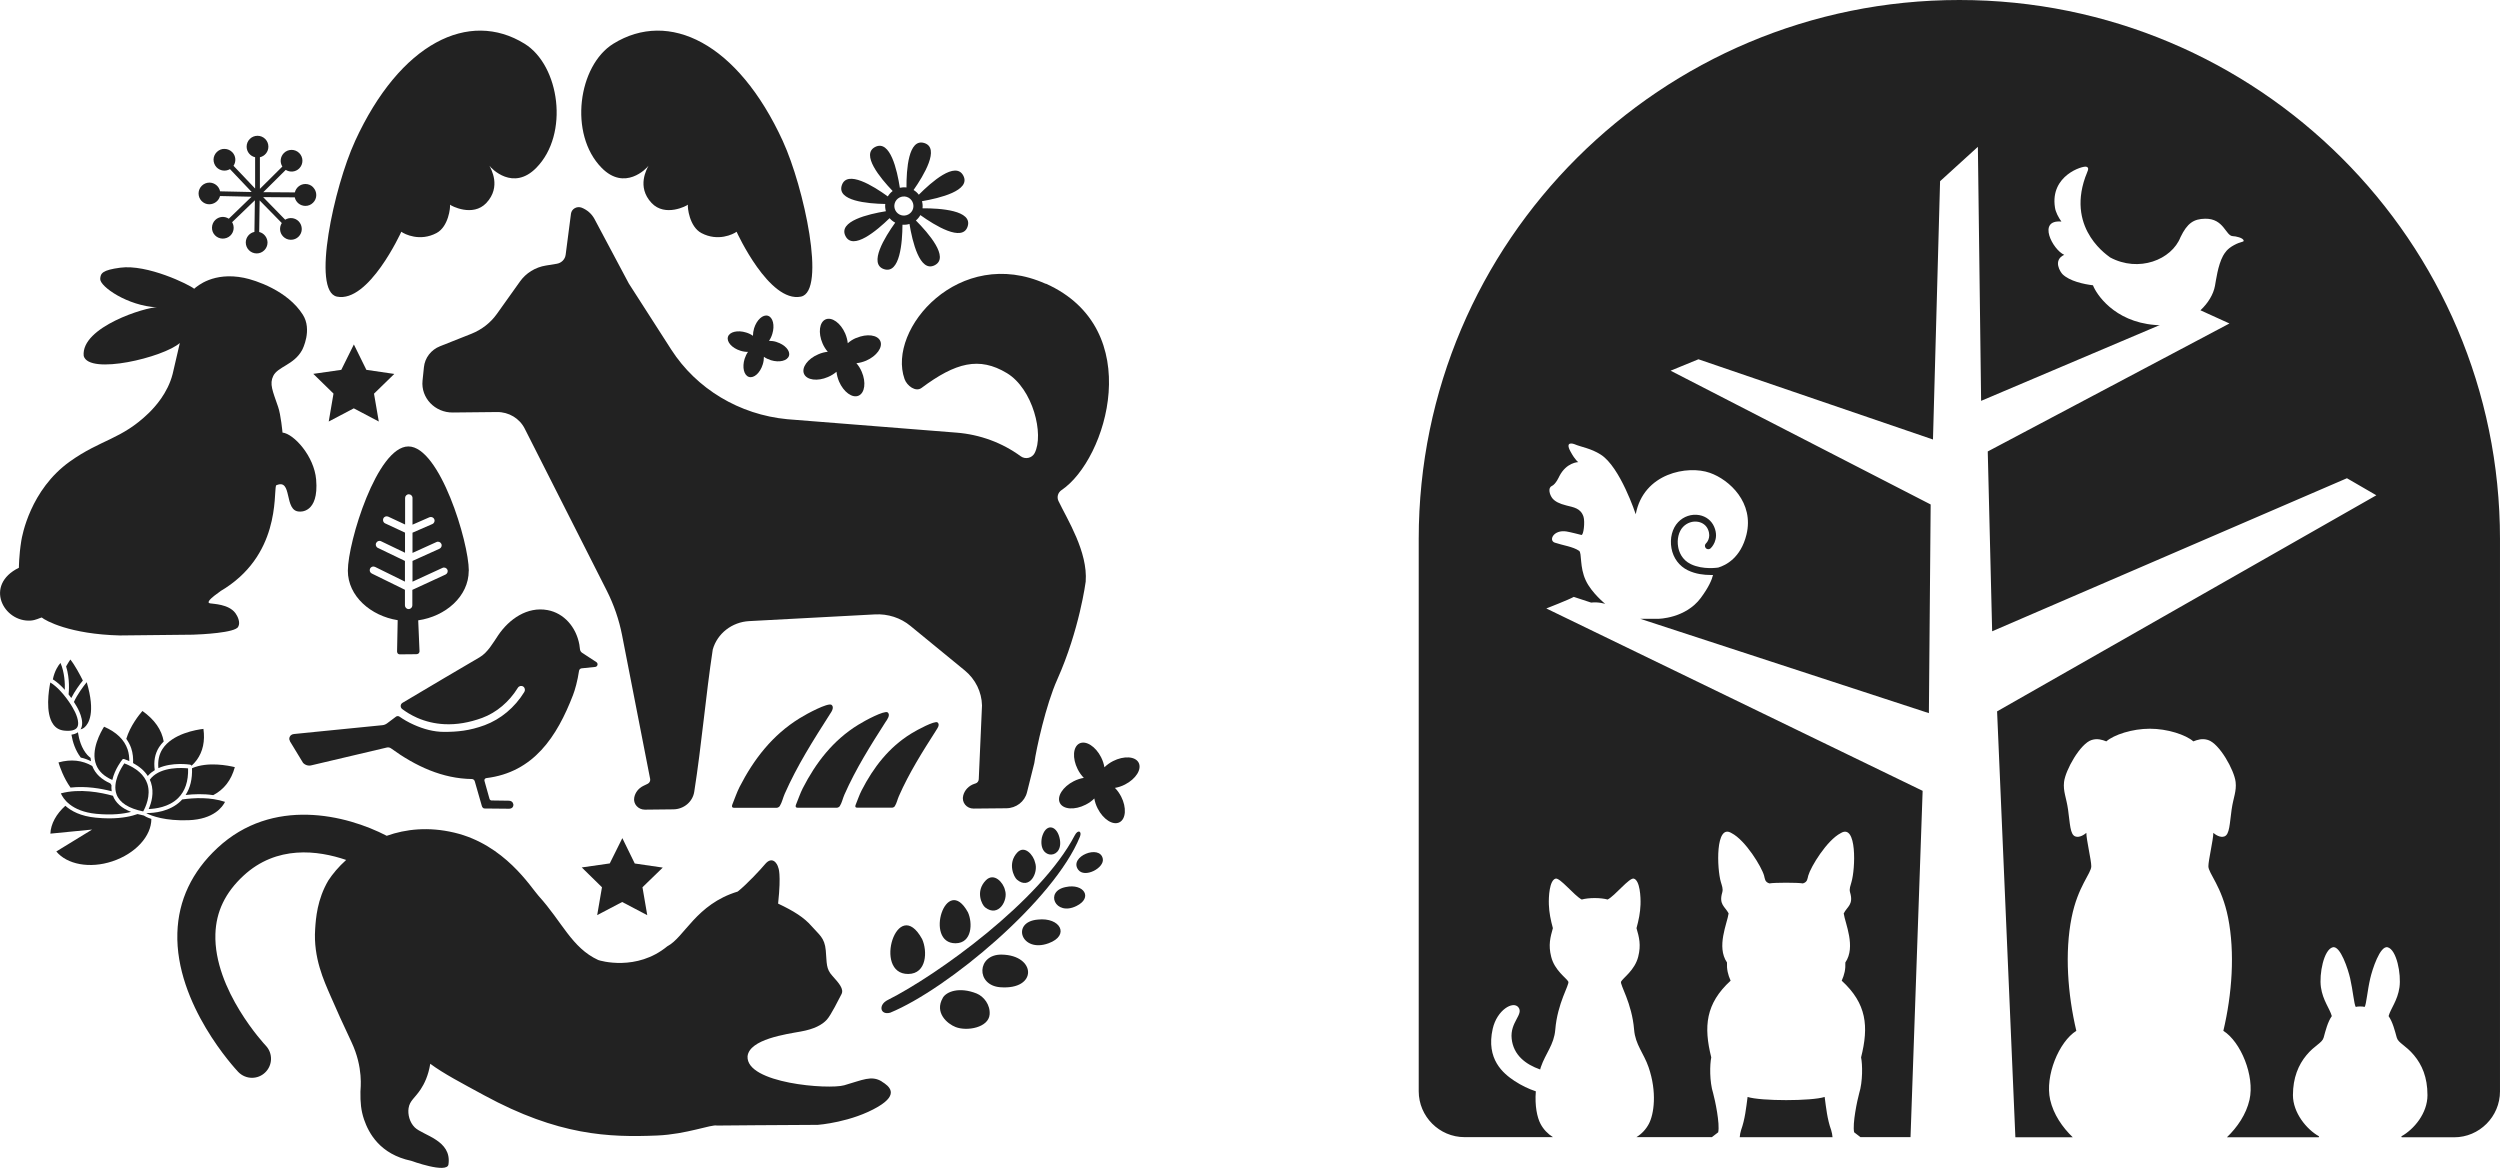 <?xml version="1.0" encoding="UTF-8"?>
<svg id="_レイヤー_2" data-name="レイヤー 2" xmlns="http://www.w3.org/2000/svg" viewBox="0 0 324.06 151.38">
  <defs>
    <style>
      .cls-1 {
        fill: #222;
      }
    </style>
  </defs>
  <g id="_レイヤー_1-2" data-name="レイヤー 1">
    <g>
      <g>
        <path class="cls-1" d="M237.36,146.48c-.5-1.39-.65-2.85-.84-4.29-1.67.55-8.31.55-9.99,0-.19,1.44-.34,2.9-.84,4.29-.09.3-.16.61-.18.93h12.03c-.02-.31-.09-.63-.18-.93Z"/>
        <path class="cls-1" d="M253.98,0c-38.7,0-70.08,31.27-70.08,69.84v71.61c0,3.27,2.67,5.95,5.94,5.95h11.46c-.66-.41-1.23-1-1.61-1.72-.44-.83-.76-2.35-.61-4.22-.93-.31-1.84-.74-2.77-1.35-1.45-.96-3.71-2.81-2.82-6.75.56-2.46,2.65-3.66,3.33-2.79.72.92-1.11,1.92-.87,4.08.23,2.12,1.81,3.32,3.69,3.98.03-.1.05-.2.09-.31.61-1.78,1.71-2.9,1.87-4.84.28-3.49,1.88-5.88,1.69-6.24-.25-.47-1.78-1.45-2.22-3.22-.39-1.54-.11-2.53.22-3.71-.29-1.07-.48-1.99-.52-3.05-.04-1.01.07-3.15.87-3.37.57-.16,2.41,2.2,3.39,2.71.44-.12,1.05-.19,1.68-.19s1.24.07,1.68.19c.98-.51,2.81-2.87,3.39-2.71.79.22.91,2.37.87,3.37-.04,1.07-.23,1.99-.52,3.05.34,1.18.61,2.17.22,3.71-.45,1.76-1.97,2.74-2.22,3.22-.19.37,1.41,2.75,1.69,6.24.16,1.94,1.26,3.06,1.87,4.84,1.12,3.25.71,6.1.04,7.36-.38.72-.94,1.31-1.61,1.72h9.78c.29-.23.59-.44.82-.63.24-1.11-.41-4.17-.65-5.04-.49-1.54-.44-3.75-.25-4.67-1-4-.73-6.97,2.51-9.94-.36-.81-.51-1.48-.47-2.36-1.4-2.04.03-5.07.21-6.36-.46-.9-1.3-1.13-.82-2.74.13-.46-.06-.88-.18-1.31-.52-1.71-.74-7.67,1.38-6.36,1.8.92,3.9,4.37,4.22,5.52.11.39.08.82.69,1,.73-.12,3.6-.12,4.34,0,.61-.18.58-.61.69-1,.32-1.15,2.42-4.6,4.22-5.52,2.12-1.3,1.9,4.65,1.38,6.36-.11.43-.31.85-.18,1.31.48,1.61-.36,1.83-.82,2.74.18,1.29,1.61,4.32.21,6.36.04.88-.11,1.55-.47,2.36,3.25,2.98,3.52,5.94,2.51,9.94.19.92.23,3.13-.25,4.67-.24.87-.89,3.93-.65,5.04.23.19.53.4.82.63h6.49l1.57-44.89-48.78-23.64s2.93-1.14,3.56-1.5l2.25.74c.95-.12,1.83.17,1.83.17,0,0-1.78-1.44-2.52-3.03-.83-1.76-.49-3.58-.87-3.85-.8-.55-2.09-.7-3.15-1.06-.84-.28-.17-1.71,1.51-1.45.42.06,1.93.45,1.93.45.29.1.49-1.71.28-2.36-.36-1.12-1.3-1.22-2.22-1.46-.92-.23-1.49-.52-1.83-.95-.34-.44-.6-1.33-.06-1.57.53-.24.97-1.26.97-1.26.93-1.82,2.46-1.84,2.46-1.84,0,0-.38-.22-1-1.36-.81-1.47.49-.97.49-.97.91.39,2.13.53,3.43,1.36,2.52,1.6,4.53,7.73,4.53,7.73,1.01-5.37,6.76-6.38,9.61-5.37,2.56.9,5.76,3.89,4.74,8.02-.74,3.01-2.67,3.96-3.66,4.26-.05,0-1.95.32-3.54-.44-1.19-.57-1.55-1.64-1.65-2.23-.18-.99.07-2.01.63-2.6.52-.54,1.25-.79,1.96-.66.59.11,1.06.47,1.28,1,.46,1.09-.22,1.76-.26,1.79-.18.16-.19.44-.03.62.16.18.44.19.62.03.05-.04,1.19-1.11.47-2.79-.34-.8-1.05-1.36-1.93-1.52-1-.18-2.03.16-2.75.92-.76.8-1.09,2.09-.86,3.37.23,1.28,1.01,2.33,2.14,2.87,1.02.49,2.11.6,2.91.6.12,0,.23,0,.34,0-.15.61-.55,1.58-1.59,2.98-1.99,2.67-5.49,2.7-5.49,2.7h-2.36l37.42,12.23.23-27.05-33.71-17.34,3.61-1.48,30.4,10.4.92-33.48,4.9-4.46.42,32.93,23.15-9.82c-.21,0-.42.01-.64-.02-5.34-.44-7.62-4.09-8.01-5.14-1.18-.14-3.04-.54-3.95-1.44-.24-.24-1.31-1.78.22-2.51-1.5-.67-3.53-4.59-.36-4.31-.39-.54-.76-1.24-.84-1.84-.64-4.16,3.64-5.42,4.07-5.27.48.14.13.6-.14,1.36-2.45,6.95,3.24,10.34,3.21,10.39,3.71,2,7.99.32,9.14-2.63.88-1.82,1.71-2.35,3.19-2.38,2.45-.04,2.65,2.24,3.59,2.26.33,0,1.36.21,1.4.58.03.21-.34.09-1.24.58-.91.49-1.2,1-1.43,1.39-.68,1.26-.91,3.18-1.05,3.91-.2,1.07-.87,2.21-1.88,3.15l3.76,1.71-31.33,16.59.57,23.31,45.99-19.84,3.81,2.21-49.16,28.01,2.37,55.21h7.44c-1.35-1.3-2.5-2.97-2.93-4.86-.7-3.1,1.14-7.53,3.39-8.94-1.12-4.76-1.52-10.13-.61-14.69.81-4.05,2.55-5.72,2.55-6.64,0-.8-.64-3.44-.64-4.33-.29.24-.89.66-1.44.46-.67-.25-.67-1.62-.93-3.47-.22-1.56-.66-2.37-.52-3.59.17-1.52,2.1-4.98,3.58-5.44.74-.23,1.36-.03,1.9.18.99-.86,3.36-1.64,5.64-1.64s4.65.78,5.64,1.64c.54-.21,1.15-.42,1.9-.18,1.49.46,3.41,3.93,3.58,5.44.14,1.22-.3,2.03-.52,3.59-.26,1.85-.26,3.22-.93,3.47-.55.2-1.16-.22-1.44-.46,0,.89-.64,3.53-.64,4.33,0,.92,1.74,2.59,2.55,6.64.91,4.56.52,9.92-.61,14.69,2.25,1.41,4.09,5.84,3.39,8.94-.43,1.89-1.58,3.56-2.93,4.86h11.9s.03-.08.05-.12c-1.64-.91-3.39-3.08-3.39-5.34s.72-3.94,1.74-5.17c1.08-1.31,2.04-1.58,2.24-2.29.24-.87.52-2.03,1.06-2.79-.27-.98-1.16-2.02-1.41-3.73-.25-1.73.37-4.89,1.53-5.19.99-.26,2,2.89,2.26,4.04.36,1.58.5,3.34.72,3.69.15-.04.36-.06.58-.06s.43.02.58.06c.22-.35.35-2.11.72-3.69.26-1.14,1.27-4.3,2.26-4.04,1.16.31,1.77,3.46,1.53,5.19-.24,1.71-1.14,2.75-1.41,3.73.54.77.82,1.93,1.06,2.79.2.71,1.16.99,2.24,2.29,1.02,1.23,1.74,2.82,1.74,5.17s-1.75,4.43-3.39,5.34c.01.04.03.08.05.12h6.8c3.27,0,5.94-2.68,5.94-5.95v-71.61C324.06,31.27,292.68,0,253.98,0Z"/>
      </g>
      <g>
        <g>
          <path class="cls-1" d="M101.49,18.32c-5.86-12.79-14.8-17.1-21.99-12.65-4.54,2.81-5.82,11.7-1.52,16.08,3,3.06,5.84.09,6.08-.27-.19.4-1.58,2.72.4,4.83,1.76,1.87,4.6.35,4.71.22-.07.31.18,2.85,1.75,3.68,2.15,1.14,4.13.15,4.56-.17.04.1,4.23,9.25,8.34,8.41,3.33-.68.37-14.24-2.33-20.12Z"/>
          <path class="cls-1" d="M46.01,18.32c5.86-12.79,14.8-17.1,21.99-12.65,4.54,2.81,5.82,11.7,1.52,16.08-3,3.06-5.84.09-6.08-.27.19.4,1.58,2.72-.4,4.83-1.76,1.87-4.6.35-4.71.22.07.31-.18,2.85-1.75,3.68-2.15,1.14-4.13.15-4.56-.17-.04.1-4.23,9.25-8.34,8.41-3.33-.68-.37-14.24,2.33-20.12Z"/>
          <path class="cls-1" d="M135.53,36.78c-11.18-5.01-20.57,5.87-18.28,12.35.31.88,1.45,1.73,2.21,1.15,4.43-3.3,7.47-4.07,11.05-1.92,3.39,2.04,4.85,7.98,3.6,10.38-.34.64-1.19.84-1.79.41-2.4-1.76-5.29-2.83-8.33-3.07l-21.94-1.74c-6.21-.59-11.77-3.93-15.05-9.04l-5.49-8.55-4.45-8.36c-.36-.68-.96-1.19-1.66-1.47-.62-.24-1.31.15-1.39.79l-.69,5.32c-.08.59-.54,1.06-1.15,1.16l-1.41.23c-1.37.22-2.58.97-3.36,2.07l-3,4.21c-.81,1.14-1.96,2.03-3.28,2.56l-4.08,1.62c-1.17.46-1.97,1.51-2.09,2.72l-.18,1.74c-.23,2.23,1.61,4.16,3.93,4.13l5.72-.06c1.53-.02,2.92.82,3.59,2.14l10.64,21.01c.92,1.82,1.59,3.76,1.98,5.75l3.65,18.69c.03.25-.1.49-.33.6l-.56.27c-.62.3-1.06.86-1.18,1.52-.15.82.51,1.56,1.38,1.56l3.68-.04c1.37-.01,2.52-.98,2.72-2.28h0c.96-6.11,1.48-12.38,2.4-18.44h0c.59-2.08,2.49-3.56,4.72-3.68l16.31-.87c1.67-.09,3.32.44,4.59,1.49l7.04,5.77c1.39,1.14,2.2,2.79,2.24,4.54l-.42,9.54c0,.26-.16.49-.41.57l-.18.06c-.71.24-1.25.81-1.43,1.52v.04c-.22.84.45,1.65,1.35,1.64l4.24-.04c1.28-.01,2.38-.86,2.68-2.06l.95-3.8c.25-1.85,1.51-7.57,2.97-10.82,2.89-6.46,3.69-12.7,3.69-12.7.29-3.86-2.36-8.01-3.53-10.45-.24-.51-.07-1.1.41-1.42,5.85-3.93,11.08-20.87-2.04-26.75Z"/>
          <path class="cls-1" d="M37.58,96.08l1.7,2.8c.28.3.7.43,1.1.32l9.75-2.3c.19-.05.39-.01.55.1,3.21,2.34,6.7,3.93,10.48,3.98.18,0,.33.12.38.29.34,1.18.75,2.62.91,3.17.04.15.14.36.38.36l3.14.03c.37,0,.58-.2.58-.52,0,0-.02-.52-.61-.52l-2.14-.03c-.19.02-.3-.07-.35-.22l-.65-2.32c-.05-.17.07-.34.24-.36,6.13-.75,9.16-5.37,11.24-10.77.26-.67.59-1.85.78-3.14.03-.17.16-.3.33-.32l1.76-.18c.32-.03.43-.45.15-.63l-1.85-1.21c-.15-.1-.25-.27-.27-.45-.02-.21-.05-.41-.08-.61-.42-2.28-2-4.08-4.13-4.47-2.62-.48-4.96,1.16-6.38,3.25-.66.98-1.37,2.26-2.42,2.87-1.27.73-7.41,4.36-9.99,5.9-.3.18-.32.6-.04.81.48.36,1.12.77,1.93,1.13,1.12.49,2.31.77,3.55.83,1.56.08,3.2-.2,4.87-.81,1.87-.69,3.51-2.08,4.64-3.91.15-.24.46-.31.69-.16.23.15.29.46.15.7-1.24,2.02-3.07,3.54-5.14,4.31-1.97.73-3.57.87-5.26.87-1.36,0-2.68-.37-3.91-.92-.75-.33-1.38-.71-1.88-1.06-.13-.09-.31-.09-.44,0-.4.29-.79.58-1.16.87-.18.13-.38.22-.6.24l-11.44,1.14c-.68.06-.73.71-.55.9Z"/>
          <path class="cls-1" d="M2.45,73.6s0-1.58.31-3.5c.1-.62,1.15-6.6,6.3-10.28,4.02-2.87,6.67-2.84,10.21-6.27.79-.77,2.47-2.57,3.11-5.08.14-.56.93-4.01.93-4.01-2.1,1.86-11.76,4.2-12.46,1.68-.39-3.78,8.19-6.37,9.49-6.3-3.81-.2-7.36-2.68-7.35-3.67.03-.75.28-1.16,2.59-1.47,3.51-.48,8.95,2.19,9.59,2.73.41-.36,2.52-2.21,6.45-1.42,1.48.3,5.66,1.65,7.64,4.79,1.23,1.95-.02,4.45-.12,4.61-1.05,1.89-3.13,2.11-3.72,3.32-.51,1.03-.09,1.92.63,4.01.36,1.02.57,3.33.57,3.33,1.47.16,4.1,3.05,4.36,6.09.38,4.45-2.15,4.15-2.15,4.15-2.1,0-.84-4.41-3.05-3.39-.33,1.14.58,9.19-7.28,13.75.69-.4-2.24,1.4-1.26,1.54.37.08,2.39.08,3.27,1.26.28.38.69,1.21.37,1.76-.32.8-4.87,1.01-5.88,1.04l-9.46.1c-6.5-.16-9.65-1.92-10.13-2.33-.31.08-.78.35-1.4.4-3.55.26-6.12-4.62-1.55-6.85Z"/>
          <path class="cls-1" d="M114.31,140.19c-1.35-.83-2.47-.2-4.89.49-1.99.57-12.73-.23-12.52-3.76.24-2.21,5.02-2.87,6.9-3.21,1.73-.31,2.77-.86,3.39-1.55.53-.59,1.53-2.61,1.88-3.28.36-.67-.32-1.44-1.17-2.38-.85-.93-.71-1.62-.86-3.3-.15-1.68-.88-2.04-1.84-3.15-.96-1.11-2.3-1.96-4.34-2.92.43-3.97.02-4.67.02-4.67-.11-.5-.77-1.59-1.74-.41-.45.55-2.33,2.59-3.52,3.52-5.4,1.64-6.9,5.94-9.12,7.09-3.97,3.28-8.72,1.88-8.96,1.78-3.43-1.58-4.68-4.96-7.72-8.3-1.02-1.13-4.39-6.66-10.93-8.21-3.33-.79-6.28-.47-8.76.41-5.26-2.73-14.8-5.07-21.94,1.57-3.32,3.09-5.07,6.79-5.2,11.01-.29,9.29,7.55,17.66,7.88,18.02.49.51,1.14.77,1.79.77.61,0,1.22-.22,1.7-.68.99-.94,1.03-2.5.09-3.49-.07-.07-6.76-7.21-6.53-14.47.09-2.9,1.28-5.37,3.63-7.55,4.31-4,9.66-3.3,13.32-2.05-.99.89-1.76,1.82-2.31,2.66-1.45,2.46-1.62,4.91-1.71,6.31-.25,3.71,1.14,6.69,1.99,8.65.96,2.2,1.44,3.27,2.72,5.99,1.57,3.33,1.16,6.04,1.16,6.42-.02,1.4.07,2.44.47,3.62.61,1.78,2.07,4.5,6.11,5.35,0,0,4.65,1.7,4.83.47.46-3.15-3.3-3.75-4.37-4.8-.67-.66-.92-1.69-.8-2.49.15-.99.82-1.31,1.57-2.45.45-.68.99-1.74,1.24-3.31,1.67,1.25,4.12,2.53,6.99,4.09,9.63,5.23,16.16,5.47,22.44,5.21,3.78-.16,7.03-1.47,7.74-1.29,0,0,8.93-.08,13.07-.09,0,0,4.39-.32,7.84-2.37,2.7-1.61,1.43-2.64.45-3.24Z"/>
        </g>
        <g>
          <g>
            <g>
              <path class="cls-1" d="M115.39,131.27c7.45-3.07,21.25-14.57,24.59-22.8.3-.73-.25-.99-.66-.2-4.44,8.52-17.88,18.16-24.26,21.36-1.24.62-.98,1.99.33,1.64Z"/>
              <path class="cls-1" d="M125.47,118.26c-2.85-5.19-5.72,4.05-1.6,4.01,2.15-.02,2.22-2.64,1.6-4.01Z"/>
              <path class="cls-1" d="M119.53,121.73c-3.21-5.85-6.44,4.56-1.8,4.52,2.42-.02,2.5-2.98,1.8-4.52Z"/>
              <path class="cls-1" d="M122.21,129.35c-1.12,1.93.6,3.37,1.66,3.78,1.49.58,4.27.07,4.41-1.63.1-1.25-.75-2.34-1.69-2.72-2.24-.89-3.91-.25-4.38.56Z"/>
              <path class="cls-1" d="M129.84,123.74c-3.22-.05-3.38,3.98-.19,4.23,4.89.38,4.68-4.16.19-4.23Z"/>
              <path class="cls-1" d="M130.27,115.38c-.2-.97-1.42-2.34-2.48-1.27-1.4,1.43-.51,3.19-.09,3.51,1.73,1.36,3.02-.95,2.57-2.24Z"/>
              <path class="cls-1" d="M134.18,111.83c-.2-.97-1.36-2.36-2.33-1.31-1.28,1.4-.42,3.17-.03,3.5,1.64,1.39,2.8-.9,2.36-2.19Z"/>
              <path class="cls-1" d="M138.16,114.98c-2.8.53-1.38,3.82,1.37,2.46,2.18-1.07.96-2.96-1.37-2.46Z"/>
              <path class="cls-1" d="M134.52,119.2c-3.5.3-2.15,4.37,1.4,3.07,2.8-1.02,1.53-3.4-1.4-3.07Z"/>
              <path class="cls-1" d="M135.05,108.57c-.56,3.02,3.04,2.87,2.27-.05-.42-1.59-1.8-1.81-2.27.05Z"/>
              <path class="cls-1" d="M139.75,112.72c.83,1.17,3.43-.22,3.2-1.4-.36-1.92-4.41-.29-3.2,1.4Z"/>
            </g>
            <path class="cls-1" d="M60.77,73.98c0-3.72-3.77-16.11-7.83-16.11s-7.85,12.39-7.85,16.11c0,3.29,2.97,5.86,6.46,6.41-.03,1.26-.05,2.6-.08,4.04,0,0-.02.39.37.39l2.1-.02c.46,0,.44-.39.44-.39,0,0-.07-1.62-.17-4,3.54-.51,6.55-3.1,6.55-6.43ZM57.74,74.48l-4.29,1.98v2.01c0,.26-.21.48-.48.48s-.48-.21-.48-.48v-2.02l-4.3-2.11c-.24-.12-.33-.4-.22-.64.12-.24.4-.33.64-.22l3.88,1.91v-2.68l-3.51-1.69c-.24-.11-.34-.4-.22-.64.12-.24.4-.34.64-.22l3.1,1.49v-2.61l-2.58-1.2c-.24-.11-.34-.4-.23-.64.11-.24.39-.34.64-.23l2.18,1.02v-3.44c0-.26.21-.48.48-.48s.48.21.48.48v3.46l2.19-.96c.24-.1.52,0,.63.25.11.24,0,.52-.25.63l-2.57,1.12v2.62l3.11-1.41c.24-.11.52,0,.63.24.11.24,0,.52-.24.63l-3.5,1.58v2.69l3.89-1.79c.24-.11.52,0,.63.23.11.24,0,.52-.23.63Z"/>
            <g>
              <path class="cls-1" d="M107.56,92.6c-2.13,3.33-4.24,6.66-5.84,10.29-.24.54-.33,1.08-.64,1.59-.07.12-.27.23-.4.23h-5.51c-.34,0-.32-.22-.24-.43.3-.74.58-1.57.94-2.28,1.85-3.61,4.27-6.73,7.77-8.89,1.06-.66,3.63-2.01,4.12-1.76.49.35-.09,1.07-.21,1.26Z"/>
              <path class="cls-1" d="M114.85,93.49c-1.97,3.08-3.92,6.17-5.4,9.53-.22.5-.3,1-.59,1.47-.07.11-.25.21-.37.21h-5.09c-.31,0-.3-.21-.22-.4.28-.68.54-1.45.87-2.11,1.71-3.34,3.94-6.23,7.18-8.23.98-.61,3.35-1.86,3.81-1.63.45.32-.08.99-.19,1.17Z"/>
              <path class="cls-1" d="M121.34,94.68c-1.76,2.75-3.5,5.51-4.82,8.51-.2.45-.27.89-.53,1.31-.06.1-.22.19-.33.19h-4.55c-.28,0-.27-.18-.2-.36.25-.61.48-1.3.78-1.88,1.53-2.98,3.52-5.57,6.42-7.36.88-.54,3-1.66,3.4-1.46.41.29-.07.89-.17,1.04Z"/>
            </g>
            <path class="cls-1" d="M119.58,26.99c.04-.31.01-.62-.07-.91,2.26-.39,6.37-1.37,5.36-3.31-1.01-1.93-4.15.84-5.77,2.47-.18-.24-.41-.45-.68-.61,1.32-1.89,3.46-5.44,1.39-6.09-2.06-.64-2.32,3.45-2.31,5.76-.29-.04-.58-.02-.86.04-.35-2.29-1.25-6.25-3.18-5.3-1.92.95.64,4.04,2.25,5.72-.25.19-.46.42-.63.7-1.88-1.36-5.28-3.47-5.96-1.45-.68,2.02,3.3,2.39,5.63,2.43-.04.32,0,.64.08.94-2.29.37-6.2,1.3-5.24,3.21.96,1.92,4.06-.69,5.72-2.31.2.23.44.43.73.58-1.35,1.88-3.5,5.36-1.45,6.03,2.06.67,2.38-3.46,2.39-5.76.31.02.62-.01.91-.1.37,2.27,1.33,6.34,3.27,5.35,1.95-1-.83-4.18-2.44-5.8.23-.19.43-.43.58-.7,1.86,1.33,5.47,3.56,6.13,1.47.67-2.09-3.56-2.36-5.85-2.35ZM118.35,27.07c-.2.65-.9,1.02-1.55.82-.65-.2-1.02-.9-.82-1.55.2-.65.9-1.02,1.55-.82.65.2,1.02.9.82,1.55Z"/>
          </g>
          <path class="cls-1" d="M11.75,98.25c-.15-.12-.3-.25-.43-.39-.76-.86-1.08-2-1.22-2.94-.22.16-.5.26-.84.31.16.96.51,2.05,1.21,2.97.48.1.91.27,1.32.47-.02-.13-.04-.27-.05-.41Z"/>
          <path class="cls-1" d="M18.64,105.71s-.56-.12-.81-.19c-.71.26-1.91.56-3.7.56-.52,0-1.09-.03-1.71-.09-1.97-.19-3.19-.86-3.95-1.54-1.17,1.05-1.89,2.34-1.94,3.61l5.41-.53-4.64,2.84c1.37,1.67,4.31,2.26,7.26,1.28,3.03-1.01,5.07-3.29,5.06-5.5,0,0-.61-.18-.99-.45Z"/>
        </g>
        <g>
          <g>
            <path class="cls-1" d="M145.33,103.26c-.23-.44-.5-.82-.81-1.13.42-.07.87-.21,1.31-.44,1.41-.72,2.2-1.98,1.77-2.82-.43-.84-1.92-.93-3.33-.21-.43.22-.81.5-1.11.8-.07-.42-.21-.86-.43-1.3-.71-1.41-1.97-2.21-2.81-1.79-.84.43-.94,1.91-.23,3.33.22.44.5.83.8,1.13-.42.07-.87.21-1.32.44-1.41.72-2.21,1.98-1.78,2.82.43.84,1.92.94,3.33.22.44-.22.83-.5,1.13-.81.07.42.21.87.44,1.31.72,1.41,1.98,2.21,2.82,1.78.84-.43.94-1.92.22-3.33Z"/>
            <polygon class="cls-1" points="45.87 44.65 47.49 47.94 51.11 48.47 48.48 51.03 49.1 54.64 45.86 52.93 42.61 54.64 43.23 51.02 40.61 48.46 44.24 47.94 45.87 44.65"/>
            <polygon class="cls-1" points="80.67 108.64 82.28 111.93 85.91 112.46 83.28 115.01 83.9 118.63 80.65 116.92 77.41 118.62 78.03 115.01 75.41 112.44 79.04 111.92 80.67 108.64"/>
            <path class="cls-1" d="M40.59,24.27c-.26-.27-.62-.42-.99-.42h-.01c-.66,0-1.22.46-1.37,1.09l-4.09-.03,2.91-2.89c.55.35,1.28.28,1.75-.19.55-.55.55-1.44,0-1.99-.55-.55-1.44-.55-1.99,0-.47.47-.55,1.2-.2,1.75l-2.91,2.89v-4.1c.64-.14,1.1-.71,1.1-1.37,0-.78-.63-1.41-1.41-1.41s-1.41.63-1.41,1.41c0,.66.46,1.23,1.1,1.37v4.06l-2.8-2.95c.36-.54.31-1.27-.15-1.75-.26-.27-.61-.43-.99-.44-.39-.02-.73.13-1.01.39-.27.26-.43.61-.44.98,0,.38.13.73.39,1.01.46.48,1.18.57,1.74.24l2.82,2.97-4.1-.09c-.13-.64-.69-1.11-1.35-1.13-.01,0-.02,0-.03,0-.76,0-1.39.61-1.41,1.38,0,.38.13.73.39,1s.61.43.99.43c.66,0,1.24-.44,1.4-1.07l4.09.09-2.95,2.85c-.55-.36-1.27-.3-1.75.16-.27.26-.42.61-.43.99s.13.73.39,1c.26.27.61.42.99.43.37,0,.73-.13,1-.39.48-.46.56-1.19.23-1.74l2.95-2.84-.06,4.1c-.64.13-1.11.69-1.12,1.36,0,.38.14.73.4,1,.26.27.61.42.99.43h.02c.37,0,.72-.14.98-.4.27-.26.42-.61.43-.99,0-.66-.45-1.24-1.08-1.39l.06-4.09,2.87,2.93c-.35.55-.29,1.28.18,1.75.26.27.62.42.99.42h.02c.37,0,.72-.14.98-.4.27-.26.42-.62.42-.99s-.14-.73-.4-1c-.46-.47-1.19-.56-1.75-.21l-2.86-2.93,4.1.03c.14.64.7,1.1,1.37,1.11h.01c.37,0,.72-.14.99-.41.27-.26.42-.62.42-.99,0-.38-.14-.73-.4-1Z"/>
            <g>
              <path class="cls-1" d="M110.99,43.8c-.43.18-.8.42-1.1.69-.04-.4-.15-.83-.33-1.26-.59-1.36-1.73-2.18-2.54-1.83-.81.35-.99,1.74-.4,3.11.18.42.42.79.68,1.09-.4.04-.82.14-1.24.33-1.37.58-2.19,1.72-1.84,2.53.35.81,1.74,1,3.1.41.43-.18.8-.42,1.11-.68.04.4.15.83.33,1.26.59,1.37,1.72,2.19,2.53,1.84.81-.35,1-1.74.41-3.1-.18-.43-.42-.8-.69-1.11.4-.04.83-.15,1.26-.33,1.36-.59,2.19-1.73,1.84-2.54-.35-.81-1.74-.99-3.11-.4Z"/>
              <path class="cls-1" d="M100.67,44.33c-.34-.11-.68-.15-.99-.15.18-.25.33-.56.43-.9.34-1.1.08-2.15-.57-2.35-.65-.2-1.45.53-1.79,1.62-.1.34-.15.67-.15.98-.25-.18-.55-.33-.89-.43-1.09-.34-2.15-.09-2.35.56-.2.65.52,1.46,1.61,1.8.34.11.68.16.99.15-.18.25-.33.56-.44.9-.34,1.09-.09,2.15.56,2.35.65.2,1.45-.52,1.79-1.62.11-.34.15-.68.15-.99.25.18.56.33.9.44,1.1.34,2.15.08,2.35-.57.2-.65-.52-1.45-1.62-1.79Z"/>
            </g>
          </g>
          <g>
            <path class="cls-1" d="M8.89,90.01c.13.16.24.32.35.47.45-.89,1.08-1.75,1.5-2.27-.37-.74-1.02-1.97-1.62-2.72-.14.2-.34.52-.55.89.51,1.65.36,3.33.32,3.62Z"/>
            <path class="cls-1" d="M8.4,89.42c.03-.79-.02-2.24-.56-3.49-.29.33-.76,1.02-.99,2.13.57.36,1.1.85,1.55,1.36Z"/>
            <path class="cls-1" d="M11.24,88.43c-.43.53-1.21,1.57-1.66,2.56.19.3.31.51.34.55.08.14,1.18,1.96.52,3.01.16-.04.35-.12.54-.29.48-.43,1.45-1.83.26-5.84Z"/>
            <path class="cls-1" d="M9.47,91.82s0,0,0-.01c-.01-.03-1.33-2.37-2.95-3.34-.2.99-.67,3.94.37,5.41.35.5.83.77,1.47.83.85.08,1.41-.06,1.64-.42.41-.66-.24-2.01-.53-2.47Z"/>
            <path class="cls-1" d="M15.83,98.48c.07-.09.18-.12.29-.08.22.08.43.17.64.26,0-.49-.05-1.01-.22-1.52-.43-1.26-1.45-2.25-3.05-2.94-.41.65-1.78,3.04-1.02,4.95.33.84,1.03,1.49,2.09,1.95.32-1.4,1.22-2.55,1.28-2.62Z"/>
            <path class="cls-1" d="M26.38,94.48c-.88.1-4.05.61-5.33,2.63-.44.7-.61,1.53-.52,2.46,1.8-.81,4.01-.47,4.13-.45.08.01.14.07.17.14.24-.22.47-.47.67-.74.8-1.1,1.09-2.46.87-4.03Z"/>
            <path class="cls-1" d="M24.89,99.58c.05,1.39-.23,2.55-.83,3.47,1.07-.12,2.32-.17,3.58.02,1.4-.73,2.34-1.94,2.8-3.63-.81-.2-3.51-.75-5.55.14Z"/>
            <path class="cls-1" d="M29.17,103.94c-1.88-.63-3.98-.54-5.56-.31-.05.06-.1.12-.16.18-1.45,1.43-3.55,1.58-4.36,1.58-.03,0-.04,0-.06,0l-.05.03c.7.35,2.44,1.01,5.46.9,3.3-.12,4.42-1.76,4.73-2.38Z"/>
            <path class="cls-1" d="M19.16,100.59s.05-.07.08-.1c.24-.26.52-.48.82-.66-.16-1.13.02-2.13.56-2.98.17-.27.38-.51.6-.74-.26-1.52-1.19-2.84-2.76-3.95-.41.47-1.58,1.92-2.09,3.61.27.38.49.78.64,1.22.22.66.27,1.31.24,1.92.85.46,1.49,1.02,1.91,1.68Z"/>
            <path class="cls-1" d="M24.38,99.6c-.76-.08-3.41-.24-4.77,1.23-.07.07-.13.16-.19.24.05.12.11.24.15.37.44,1.34.05,2.65-.3,3.43.84-.03,2.61-.23,3.82-1.42.91-.9,1.34-2.19,1.29-3.84Z"/>
            <path class="cls-1" d="M14.63,103.15s0,0,0,0c-1.55-.43-4.29-.97-6.74-.31.27.63,1.3,2.33,4.58,2.65,2.08.2,3.56,0,4.52-.25-1.22-.48-2.01-1.17-2.35-2.09Z"/>
            <path class="cls-1" d="M14.45,101.78c-.05-.08-.09-.15-.15-.23-1.16-.52-1.94-1.25-2.32-2.21,0-.01,0-.03-.01-.04-1.3-.76-2.77-.92-4.39-.47.17.56.66,2,1.56,3.26,2.02-.23,4.01.13,5.34.48-.04-.26-.05-.53-.03-.79Z"/>
            <path class="cls-1" d="M16.12,98.95c-.38.54-1.6,2.45-1.01,4.03.4,1.07,1.56,1.81,3.45,2.2.27-.48,1.04-2.05.54-3.58-.38-1.14-1.38-2.03-2.98-2.65Z"/>
          </g>
        </g>
      </g>
    </g>
  </g>
</svg>